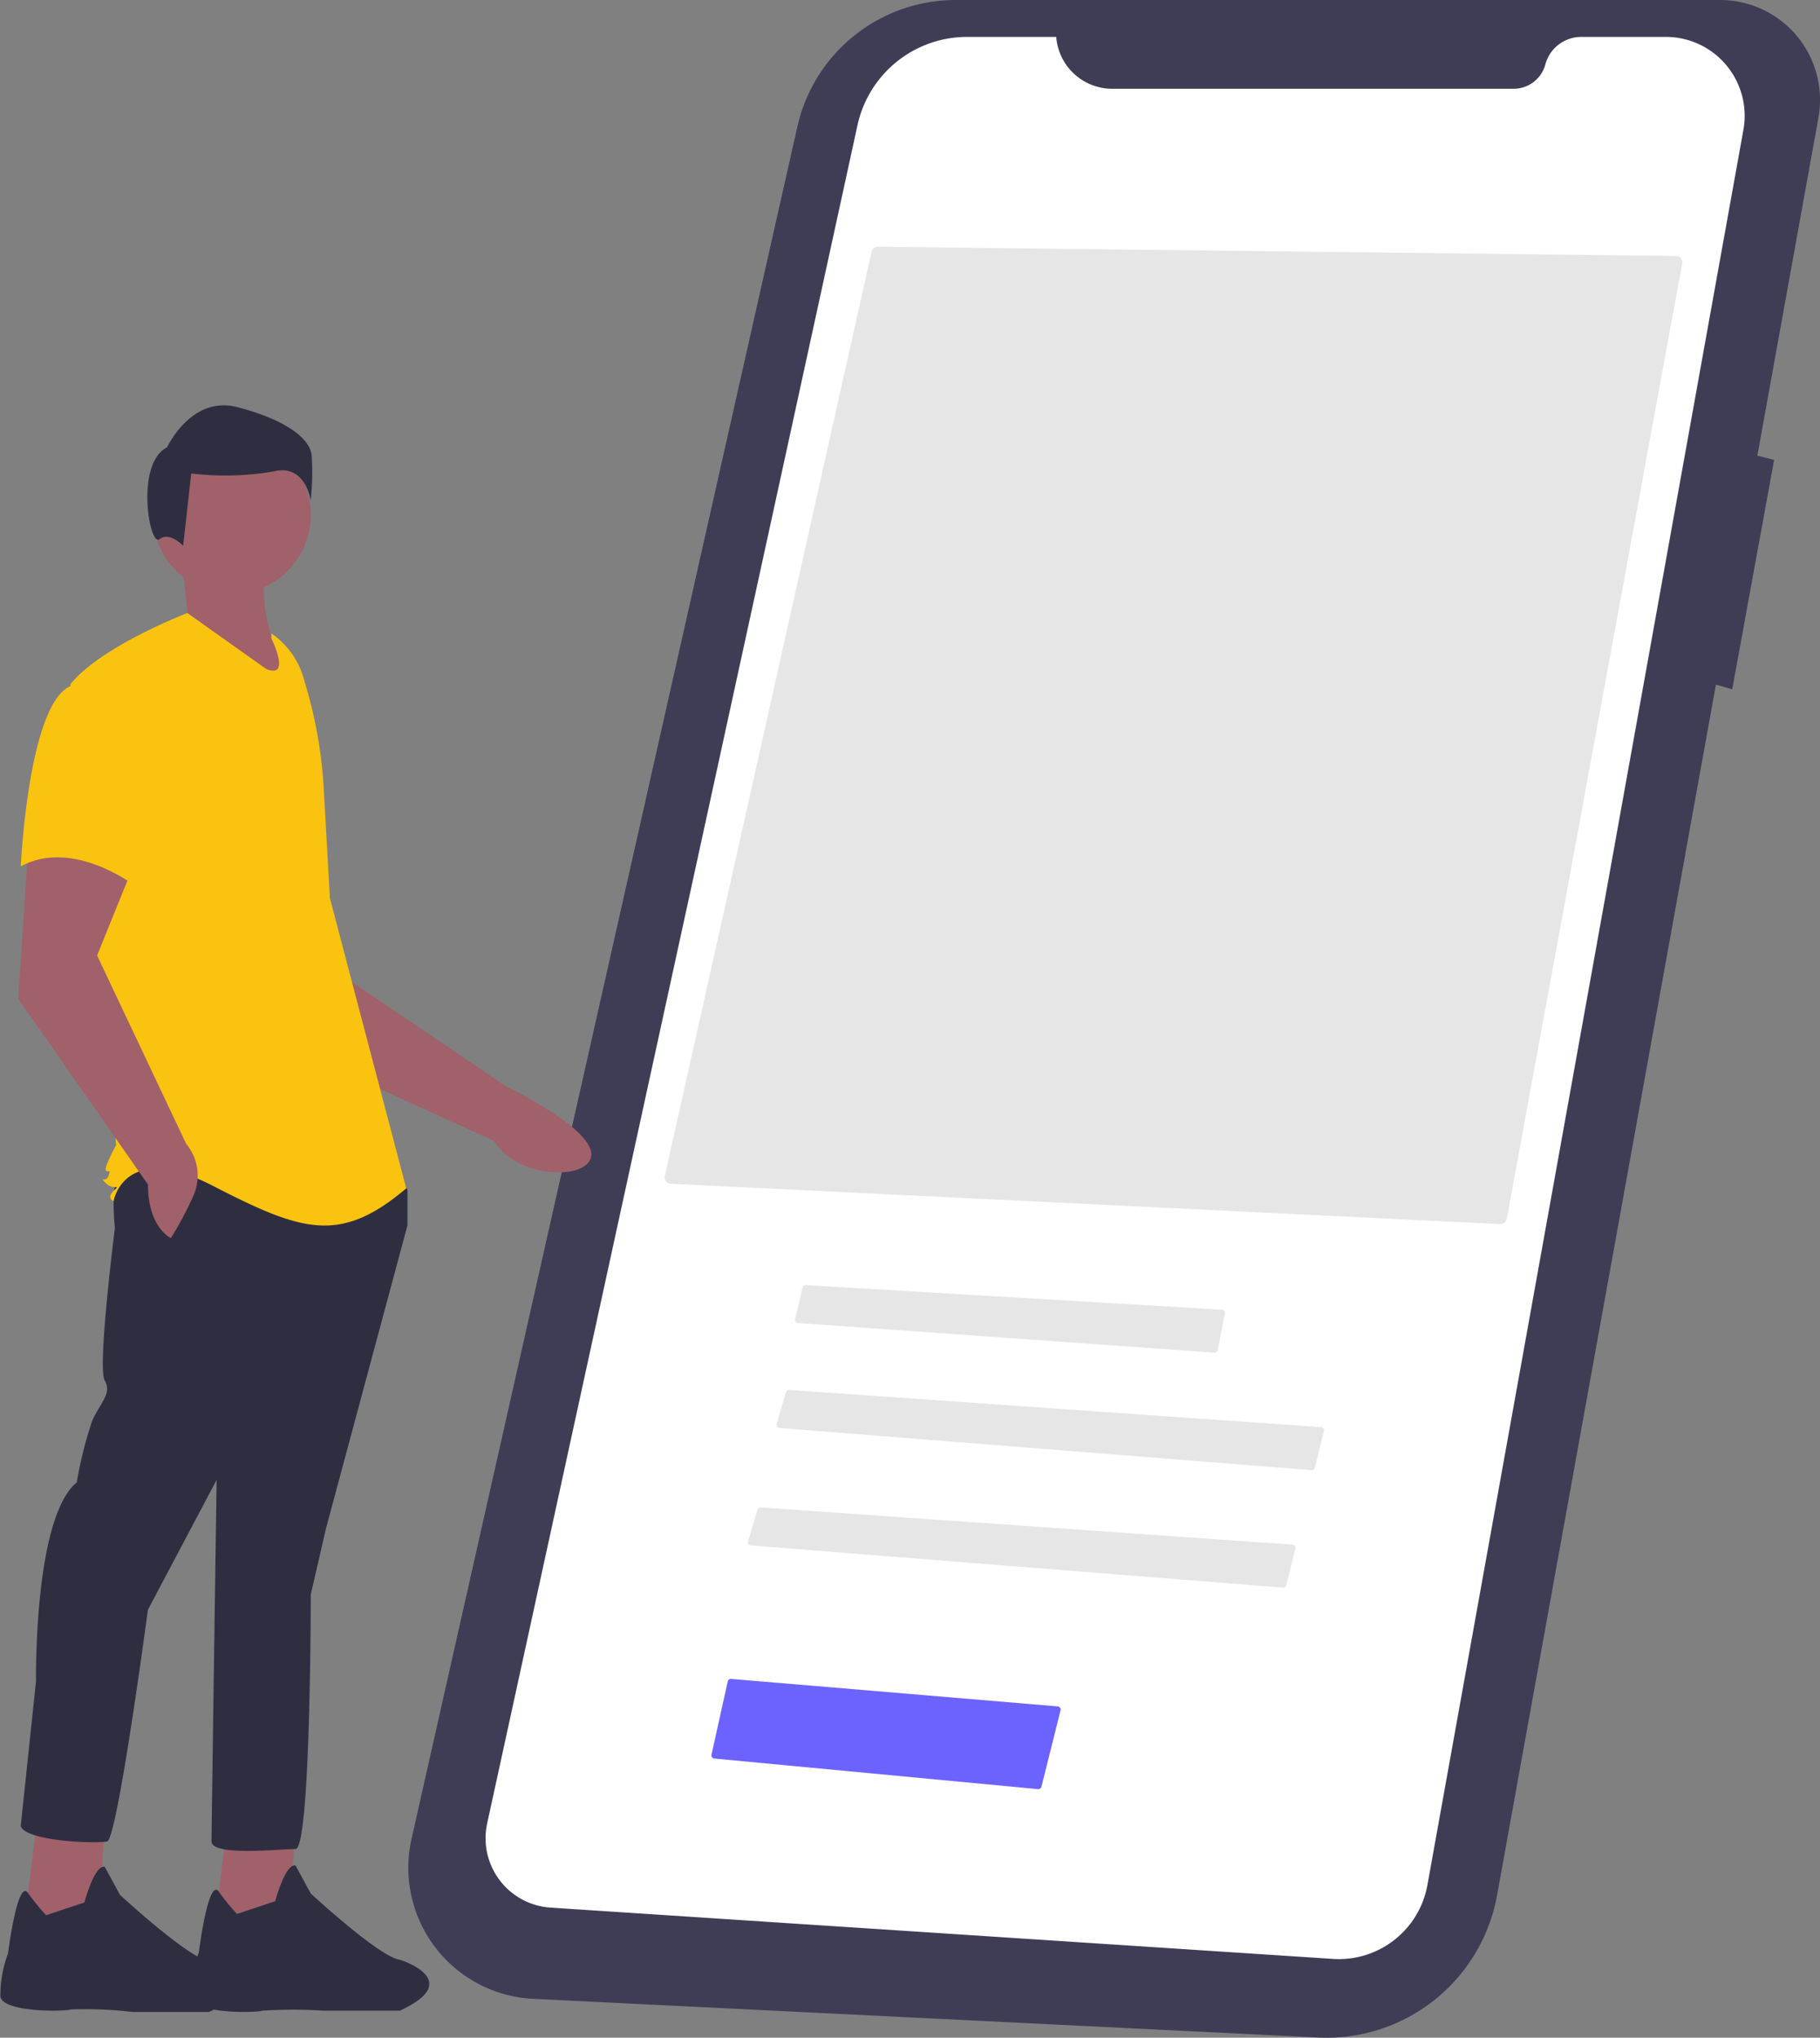 <svg xmlns="http://www.w3.org/2000/svg" width="152" height="170.095" viewBox="0 0 152 170.095">
  <rect x="0" y="0" width="152" height="170.095" fill="#808080" stroke="none"/>
  <g id="baixaapp_ilustra" transform="translate(-89.638 0)">
    <path id="Caminho_1985" data-name="Caminho 1985" d="M697.521,124.769H633.752a13.556,13.556,0,0,0-13.224,10.575L588.307,278.263a10.956,10.956,0,0,0,10.149,13.353l65.555,3.23a14.474,14.474,0,0,0,14.956-11.88l18.278-101.046,1.36.389,3.5-19.152-1.4-.35,5.1-28.206a8.346,8.346,0,0,0-8.282-9.832Z" transform="translate(-464.298 -124.769)" fill="#3f3d56"/>
    <path id="Caminho_1986" data-name="Caminho 1986" d="M660.036,136.395h-7.444a9.368,9.368,0,0,0-9.153,7.371L612.512,285.519a5.805,5.805,0,0,0,5.292,7.03l65.343,4.282a7.518,7.518,0,0,0,7.891-6.169l26.391-146.516a6.585,6.585,0,0,0-6.48-7.752h-7.062a3.108,3.108,0,0,0-3,2.3h0a2.743,2.743,0,0,1-2.649,2.03H664.713a4.69,4.69,0,0,1-4.676-4.33Z" transform="translate(-482.187 -133.314)" fill="#fff"/>
    <path id="Caminho_1987" data-name="Caminho 1987" d="M528.288,401.952l5.761,11.406,17.227,7.832c1.84,3.109,7.686,3.347,8.111,1.336.477-2.256-7.1-5.886-7.1-5.886l-14.409-9.746-1.261-8.39Z" transform="translate(-420.383 -325.958)" fill="#a0616a"/>
    <path id="Caminho_1988" data-name="Caminho 1988" d="M360.807,575.559l-1.062,8.5,6.163.425.637-8.925Z" transform="translate(-252.222 -423.022)" fill="#a0616a"/>
    <path id="Caminho_1989" data-name="Caminho 1989" d="M523.358,716.365a16.7,16.7,0,0,1-1.521-1.86c-.883-1.222-1.667,5.047-1.667,5.047a11.375,11.375,0,0,0-.637,3.825c.212,1.275,5.1,1.275,5.95,1.063a40.2,40.2,0,0,1,5.1,0h6.375c5.525-2.55,0-4.25,0-4.25-1.7-.212-7.438-5.525-7.438-5.525l-1.275-2.338c-.85-.212-1.7,2.975-1.7,2.975Z" transform="translate(-413.923 -556.602)" fill="#2f2e41"/>
    <path id="Caminho_1990" data-name="Caminho 1990" d="M300.67,575.96l-1.063,8.5,6.163.425.638-8.925Z" transform="translate(-208.022 -423.317)" fill="#a0616a"/>
    <path id="Caminho_1991" data-name="Caminho 1991" d="M463.221,716.766a16.679,16.679,0,0,1-1.521-1.86c-.883-1.222-1.667,5.047-1.667,5.047a9.857,9.857,0,0,0-.638,3.613c.213,1.275,5.1,1.275,5.95,1.062a34.59,34.59,0,0,1,5.1.213h6.375c5.525-2.55,0-4.25,0-4.25-1.7-.212-7.438-5.525-7.438-5.525l-1.275-2.338c-.85-.212-1.7,2.975-1.7,2.975Z" transform="translate(-369.723 -556.897)" fill="#2f2e41"/>
    <path id="Caminho_1992" data-name="Caminho 1992" d="M474.193,492.549c-.85,1.062-.425,4.675-.425,4.675s-1.488,11.688-.85,12.75-.425,1.913-1.062,3.4a33.941,33.941,0,0,0-1.275,5.1c-3.613,2.975-3.4,16.575-3.4,16.575L465.9,547.163c.425,1.275,6.375,1.487,7.225,1.275s3.4-19.338,3.4-19.338l5.738-10.838s-.425,28.9-.425,30.175,5.738.638,7.013.638,1.275-21.25,1.275-21.25l1.275-5.525,6.8-25.288v-2.975l-1.063-1.488S475.043,491.487,474.193,492.549Z" transform="translate(-374.533 -394.732)" fill="#2f2e41"/>
    <circle id="Elipse_216" data-name="Elipse 216" cx="6.588" cy="6.588" r="6.588" transform="translate(102.422 36.404)" fill="#a0616a"/>
    <path id="Caminho_1993" data-name="Caminho 1993" d="M520.722,298.615c-1.335,2.973-.545,7.127,2.125,11.688l-10.838-5.1,1.7-1.488-.425-4.25Z" transform="translate(-408.418 -252.542)" fill="#a0616a"/>
    <path id="Caminho_1994" data-name="Caminho 1994" d="M498.328,319.559a6.8,6.8,0,0,1,2.756,3.971,37.634,37.634,0,0,1,1.617,8.992l.515,9.137,6.375,24.225c-5.525,4.675-8.713,3.613-16.15-.213s-8.288,1.275-8.288,1.275-.638-.212,0-.85,0,0-.638-.638,0,0,.212-.638,0-.213-.212-.425.85-2.125.85-2.125l-1.7-15.938-2.125-22.525c2.55-3.188,9.775-5.95,9.775-5.95l6.588,4.675c2.125.85.425-2.55.425-2.55Z" transform="translate(-386.025 -266.686)" fill="#fac310"/>
    <path id="Caminho_1995" data-name="Caminho 1995" d="M465.953,391.226l-.85,12.75,10.838,15.513c0,3.613,1.913,4.463,1.913,4.463a28.094,28.094,0,0,0,1.913-3.613,4.125,4.125,0,0,0-.638-4.25l-7.438-15.725,3.188-7.863Z" transform="translate(-373.943 -320.608)" fill="#a0616a"/>
    <path id="Caminho_1996" data-name="Caminho 1996" d="M470.156,339.5c-3.613,1.275-4.25,15.088-4.25,15.088,4.25-2.338,9.35,1.488,9.35,1.488s1.062-3.613,2.338-8.288a8.121,8.121,0,0,0-1.7-7.65S473.768,338.22,470.156,339.5Z" transform="translate(-374.533 -282.266)" fill="#fac310"/>
    <path id="Caminho_1997" data-name="Caminho 1997" d="M506.807,263.614c.839-.671,1.983.549,1.983.549l.671-6.038a23.936,23.936,0,0,0,6.877-.168c2.684-.671,3.1,2.432,3.1,2.432a21.527,21.527,0,0,0,.084-3.774c-.168-1.51-2.348-3.019-6.206-4.025s-5.87,3.355-5.87,3.355C504.765,257.286,505.969,264.285,506.807,263.614Z" transform="translate(-403.854 -218.604)" fill="#2f2e41"/>
    <path id="Caminho_1998" data-name="Caminho 1998" d="M738.591,284.054a.537.537,0,0,0,.547-.434l14.652-79.751a.53.53,0,0,0-.515-.626l-66.661-.777h-.006a.533.533,0,0,0-.517.414l-17.273,77.162a.53.53,0,0,0,.491.645Z" transform="translate(-523.66 -181.875)" fill="#e6e6e6"/>
    <path id="Caminho_1999" data-name="Caminho 1999" d="M710.788,529.535a.265.265,0,0,0-.258.2l-.616,2.639a.265.265,0,0,0,.239.325l34.779,2.472a.267.267,0,0,0,.279-.214l.592-3.053a.265.265,0,0,0-.244-.315L710.8,529.536Z" transform="translate(-553.868 -422.262)" fill="#e6e6e6"/>
    <path id="Caminho_2000" data-name="Caminho 2000" d="M748.735,569.241a.266.266,0,0,0,.278-.2l.754-3.059a.265.265,0,0,0-.239-.328l-44.414-3.106a.262.262,0,0,0-.273.189l-.783,2.644a.265.265,0,0,0,.233.339Z" transform="translate(-549.561 -446.524)" fill="#e6e6e6"/>
    <path id="Caminho_2001" data-name="Caminho 2001" d="M739.735,606.241a.265.265,0,0,0,.278-.2l.754-3.059a.265.265,0,0,0-.239-.328l-44.415-3.106a.262.262,0,0,0-.273.189l-.783,2.644a.265.265,0,0,0,.233.339Z" transform="translate(-542.946 -473.719)" fill="#e6e6e6"/>
    <path id="Caminho_2002" data-name="Caminho 2002" d="M710.824,662.777a.262.262,0,0,0,.282-.2L712.7,656.2a.265.265,0,0,0-.235-.329l-27.275-2.294a.27.27,0,0,0-.281.207l-1.359,6.118a.265.265,0,0,0,.234.321Z" transform="translate(-534.491 -513.432)" fill="#6c63ff"/>
  </g>
</svg>
